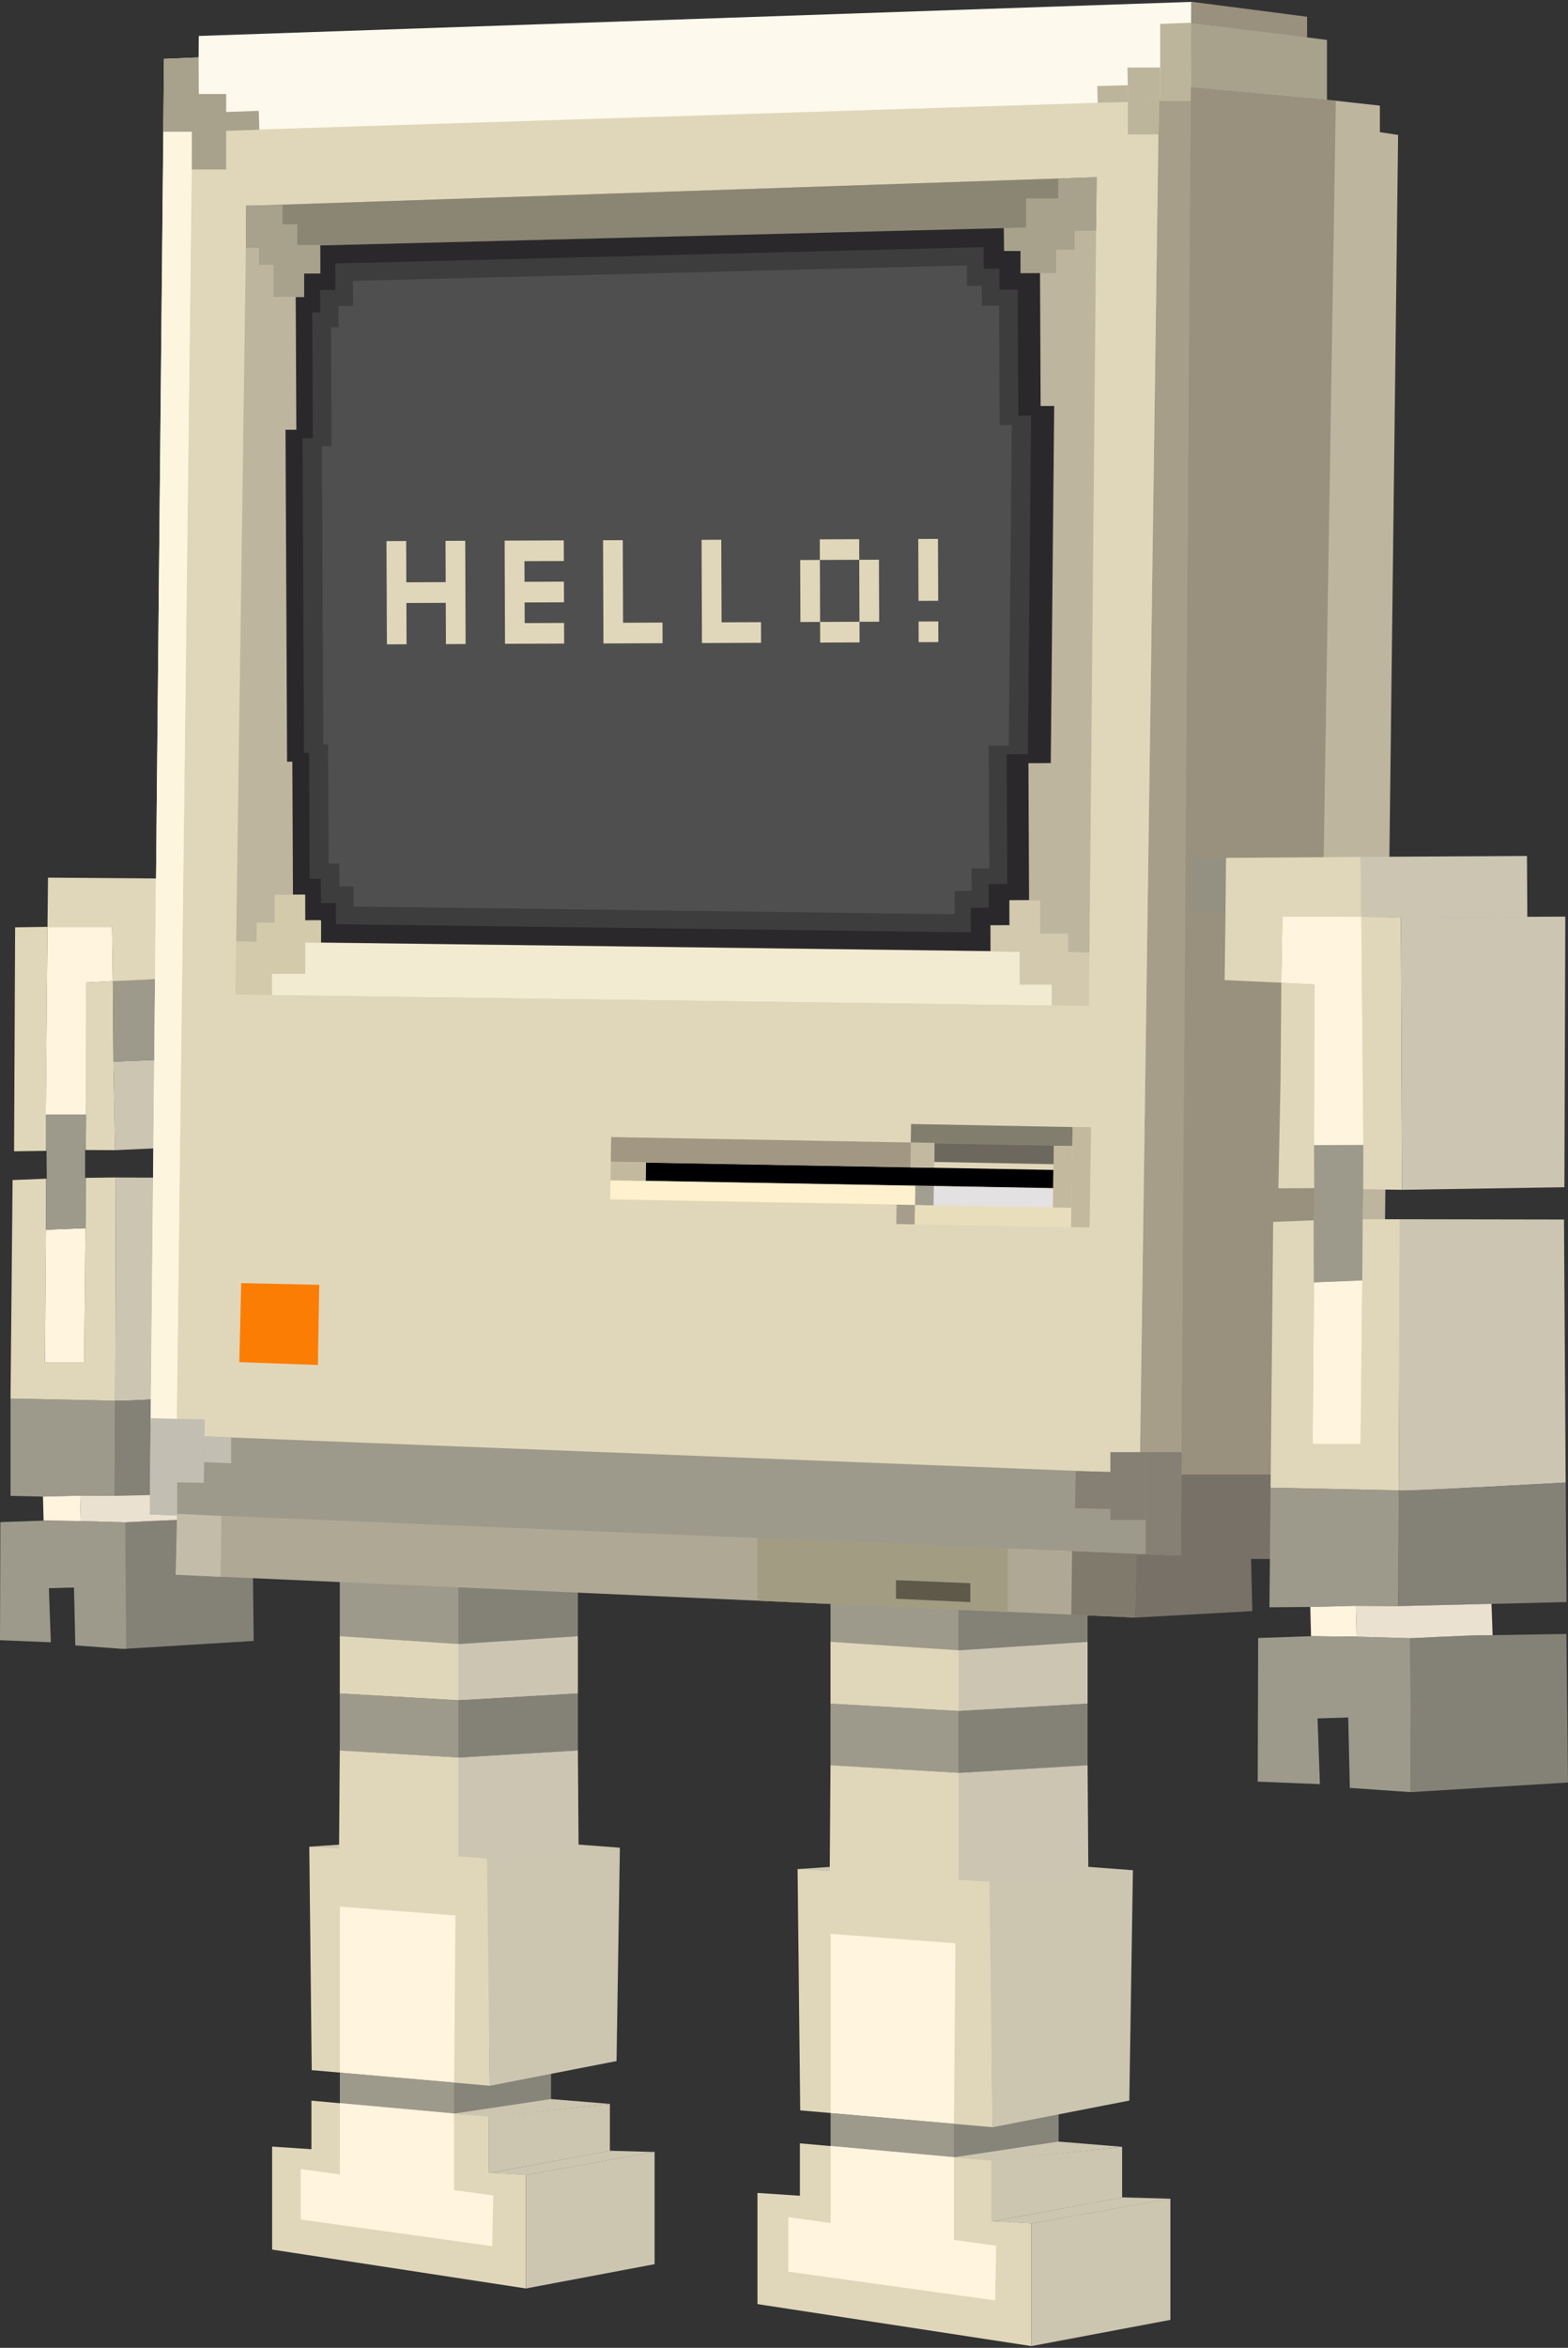 <svg width="453" height="678" viewBox="0 0 453 678" fill="none" xmlns="http://www.w3.org/2000/svg">
<rect x="0" y="0" width="453" height="678" fill="#333333" stroke="none"/>
<g clip-path="url(#clip0_198_17044)">
<path d="M45.684 253.691L53.78 253.493L54.001 266.382L45.791 266.686L45.684 253.691Z" fill="#CCC5B2"/>
<path d="M57.372 282.396L57.459 305.744L46.005 306.041L45.904 282.58L57.372 282.396Z" fill="#848177"/>
<path d="M57.459 305.744L57.406 331.008L33.27 332.145L32.781 306.571L46.005 306.041L57.459 305.744Z" fill="#CCC5B2"/>
<path d="M51.18 266.467L50.905 282.657L45.932 282.714H45.999L45.791 266.686L51.18 266.467Z" fill="#CCC5B2"/>
<path d="M72.909 438.599L73.291 473.862L36.18 476.145L36.046 439.603C36.046 439.603 52.634 438.776 52.936 438.924L55.49 438.882L72.916 438.599H72.909Z" fill="#848177"/>
<path d="M33.304 404.509L33.224 431.984L23.19 431.914L12.413 432.189L3.043 431.979L3.043 403.866L33.304 404.509Z" fill="#9D9A8B"/>
<path d="M23.191 431.914L23.372 439.242L12.594 439.122L12.413 432.189L23.191 431.914Z" fill="#FFF4DE"/>
<path d="M36.173 439.603L36.464 476.243L21.756 475.148L21.381 458.435L14.122 458.64L14.685 474.251L0 473.657L0.107 439.553L12.594 439.122L23.371 439.242L36.173 439.603Z" fill="#9D9A8B"/>
<path d="M13.72 267.655L13.23 321.394V332.337L4.068 332.471L4.37 267.796L13.72 267.655Z" fill="#E0D7BA"/>
<path d="M33.479 340.025L33.304 404.509L3.043 403.866L3.639 340.774L13.237 340.385L13.257 355.119L12.963 393.499L24.31 393.513L24.698 354.66L24.772 340.138L33.479 340.025Z" fill="#E0D7BA"/>
<path d="M32.601 283.321L32.782 306.571L33.271 332.138L24.806 332.096L24.859 321.87L24.819 283.738L32.601 283.321Z" fill="#E0D7BA"/>
<path d="M45.999 282.714L46.032 285.456L46.005 306.041L32.782 306.571L32.601 283.322V283.138L33.666 283.103L45.999 282.714Z" fill="#9D9A8B"/>
<path d="M24.699 354.66L24.31 393.513L12.963 393.499L13.258 355.12L24.699 354.66Z" fill="#FFF4DE"/>
<path d="M24.86 321.871L24.806 332.096H24.585V340.145L24.773 340.138L24.699 354.66L13.258 355.12L13.238 340.385L13.512 340.378L13.439 332.322L13.231 332.336L13.211 321.871L24.86 321.871Z" fill="#9D9A8B"/>
<path d="M72.339 340.202L72.748 402.622C69.196 402.82 33.727 404.799 33.459 404.516H33.298L33.472 340.032L72.333 340.202H72.339Z" fill="#CCC5B2"/>
<path d="M72.748 402.615L72.942 431.016L55.215 431.447L33.045 432.155L33.304 404.495H33.465C33.733 404.777 69.202 402.799 72.755 402.608L72.748 402.615Z" fill="#848177"/>
<path d="M55.214 431.455L55.482 438.882L52.929 438.924C52.627 438.783 36.039 439.603 36.039 439.603L23.371 439.242L23.184 431.914L33.217 431.985L55.208 431.455H55.214Z" fill="#EAE1D0"/>
<path d="M32.379 267.655L32.6 283.145V283.138V283.322L24.819 283.739L24.859 321.871H13.21L13.72 267.655H32.379Z" fill="#FFF4DE"/>
<path d="M45.684 253.691L45.791 266.686L45.998 282.714L32.6 283.322L32.379 267.655H13.72L13.874 253.443L45.684 253.691Z" fill="#E0D7BA"/>
</g>
<path d="M176.198 607.556L141.245 611.237V627.559L176.198 621.125V607.556Z" fill="#CCC5B0"/>
<path d="M130.843 601.377L159.193 597.088L159.197 606.257L130.843 610.739L130.843 601.377Z" fill="#87847A"/>
<path d="M176.192 607.558L141.363 611.34L131.153 610.365L159.153 606.164L176.192 607.558Z" fill="#CCC5B0"/>
<path d="M108.058 531.985L89.311 533.295L108.582 537.969L108.058 531.985Z" fill="#CCC5B0"/>
<path d="M132.7 458.266L98.165 455.992L98.165 472.563L132.7 474.863L132.7 458.266Z" fill="#9D9A8B"/>
<path d="M132.418 458.266L166.953 455.992L166.953 472.563L132.418 474.863L132.418 458.266Z" fill="#848177"/>
<path d="M132.7 474.771L98.165 472.498L98.165 489.069L132.7 491.055L132.7 474.771Z" fill="#E0D7BA"/>
<path d="M132.418 474.771L166.953 472.498L166.953 489.069L132.418 491.055L132.418 474.771Z" fill="#CCC5B2"/>
<path d="M132.7 490.988L98.165 489.004L98.165 505.575L132.7 507.561L132.7 490.988Z" fill="#9D9A8B"/>
<path d="M132.418 490.988L166.953 489.004L166.953 505.575L132.418 507.562L132.418 490.988Z" fill="#848177"/>
<path d="M132.699 507.544L98.163 505.51L97.955 534.267L132.699 538.448L132.699 507.544Z" fill="#E0D7BA"/>
<path d="M132.42 507.544L166.956 505.51L167.164 535.054L132.42 538.448L132.42 507.544Z" fill="#CCC5B2"/>
<path d="M141.028 536.699L89.356 533.298L90.06 597.807L141.51 602.31L141.028 536.699Z" fill="#E0D7BA"/>
<path d="M131.594 553.137L98.194 550.596L98.194 598.548L131.192 601.41L131.594 553.137Z" fill="#FFF4DE"/>
<path d="M131.183 601.378L98.193 598.523L98.19 607.692L131.182 610.739L131.183 601.378Z" fill="#9D9A8B"/>
<path d="M178.12 595.193L141.482 602.329L140.715 536.697L179.085 533.616L178.12 595.193Z" fill="#CCC5B0"/>
<path d="M161.696 532.273L179.137 533.583L161.209 538.257L161.696 532.273Z" fill="#CCC5B0"/>
<path d="M141.266 611.228L89.975 606.63V620.652L78.616 619.892V649.626L151.926 660.86V628.012L141.266 627.447V611.228Z" fill="#E0D7BA"/>
<path d="M131.184 610.349L98.19 607.343L98.191 642.341L131.184 645.387L131.184 610.349Z" fill="#FFF4DE"/>
<path d="M142.222 648.642L86.882 640.949L86.882 626.383L142.494 634.009L142.222 648.642Z" fill="#FFF4DE"/>
<path d="M189.111 621.401L151.927 628.079V660.86L189.111 653.845V621.401Z" fill="#CCC5B0"/>
<path d="M152.064 628.079L141.448 627.509L176.241 621.084L189.088 621.441L152.064 628.079Z" fill="#CCC5B0"/>
<path d="M324.187 619.949L286.449 623.922V641.545L324.187 634.598V619.949Z" fill="#CCC5B0"/>
<path d="M275.218 613.278L305.827 608.647L305.831 618.547L275.218 623.385L275.218 613.278Z" fill="#87847A"/>
<path d="M324.18 619.951L286.577 624.034L275.554 622.981L305.784 618.445L324.18 619.951Z" fill="#CCC5B0"/>
<path d="M250.618 538.358L230.377 539.771L251.183 544.818L250.618 538.358Z" fill="#CCC5B0"/>
<path d="M277.223 458.764L239.937 456.31L239.937 474.201L277.223 476.684L277.223 458.764Z" fill="#9D9A8B"/>
<path d="M276.919 458.764L314.205 456.31L314.205 474.201L276.919 476.684L276.919 458.764Z" fill="#848177"/>
<path d="M277.223 476.585L239.937 474.13L239.937 492.022L277.223 494.166L277.223 476.585Z" fill="#E0D7BA"/>
<path d="M276.919 476.585L314.205 474.13L314.205 492.022L276.919 494.166L276.919 476.585Z" fill="#CCC5B2"/>
<path d="M277.222 494.093L239.936 491.951L239.936 509.843L277.223 511.987L277.222 494.093Z" fill="#9D9A8B"/>
<path d="M276.918 494.093L314.204 491.951L314.204 509.843L276.918 511.987L276.918 494.093Z" fill="#848177"/>
<path d="M277.222 511.969L239.935 509.772L239.71 540.821L277.222 545.335L277.222 511.969Z" fill="#E0D7BA"/>
<path d="M276.92 511.969L314.208 509.772L314.433 541.671L276.92 545.335L276.92 511.969Z" fill="#CCC5B2"/>
<path d="M286.214 543.447L230.424 539.774L231.184 609.424L286.734 614.285L286.214 543.447Z" fill="#E0D7BA"/>
<path d="M276.028 561.194L239.968 558.45L239.968 610.223L275.594 613.313L276.028 561.194Z" fill="#FFF4DE"/>
<path d="M275.584 613.278L239.967 610.197L239.963 620.096L275.584 623.385L275.584 613.278Z" fill="#9D9A8B"/>
<path d="M326.261 606.601L286.705 614.305L285.877 543.444L327.303 540.118L326.261 606.601Z" fill="#CCC5B0"/>
<path d="M308.529 538.669L327.359 540.082L308.002 545.129L308.529 538.669Z" fill="#CCC5B0"/>
<path d="M286.471 623.914L231.094 618.95V634.089L218.83 633.268V665.371L297.981 677.5V642.035L286.471 641.424V623.914Z" fill="#E0D7BA"/>
<path d="M275.586 622.965L239.964 619.719L239.965 657.505L275.586 660.794L275.586 622.965Z" fill="#FFF4DE"/>
<path d="M287.505 664.309L227.755 656.003L227.755 640.276L287.798 648.51L287.505 664.309Z" fill="#FFF4DE"/>
<path d="M338.128 634.897L297.981 642.107V677.5L338.128 669.926V634.897Z" fill="#CCC5B0"/>
<path d="M298.129 642.107L286.668 641.492L324.233 634.554L338.103 634.94L298.129 642.107Z" fill="#CCC5B0"/>
<path fill-rule="evenodd" clip-rule="evenodd" d="M53.821 10.506L57.421 10.383L57.38 16.589L47.382 17.007L43.287 437.23L341.388 449.581L344.229 0.539L53.821 10.506Z" fill="#FDF9ED"/>
<path d="M398.648 30.51L385.746 29.076L379.485 426.009H392.842L392.843 421.732H399.293L403.915 38.965L398.648 38.166V30.51Z" fill="#BDB59E"/>
<path d="M55.498 38.008L334.832 29.109L329.277 425.772L50.969 414.791L55.498 38.008Z" fill="#E0D7BA"/>
<path d="M341.236 449.263L43.294 437.311L43.495 414.193L341.236 425.948V449.263Z" fill="#9D9A8B"/>
<path d="M377.625 4.836L344.169 0.5V6.587L377.625 10.933V4.836Z" fill="#99907D"/>
<path d="M379.533 425.946H341.181L343.886 25.098L385.921 29.059L379.533 425.946Z" fill="#99907D"/>
<path d="M383.363 11.53L344.172 6.563L344.021 25.196L383.363 28.868V11.53Z" fill="#A8A28C"/>
<path d="M340.932 434.591H373.259V441.482L340.677 441.831L340.932 434.591Z" fill="#9D9A8B"/>
<path d="M316.812 51.178L71.203 59.453L68.019 287.184L314.602 290.5L316.812 51.178Z" fill="#BDB59E"/>
<path d="M314.747 275.086L68.199 271.917L68.006 287.211L314.614 290.525L314.747 275.086Z" fill="#F2EBD1"/>
<path d="M316.816 51.178L71.207 59.453L71.032 71.393L316.673 65.419L316.816 51.178Z" fill="#8B8673"/>
<path d="M69.138 393.358L69.684 370.535L92.231 371.026L91.841 394.176L69.138 393.358Z" fill="#FB7D04"/>
<path d="M327.981 467.099L50.779 454.753L51.19 437.192L328.464 448.714L327.981 467.099Z" fill="#AFA895"/>
<path d="M63.981 437.815L51.171 437.168L50.769 454.726L63.735 455.348L63.981 437.815Z" fill="#C3BCA9"/>
<path d="M328.515 448.698L309.723 447.918L309.513 466.32L327.984 467.122L328.515 448.698Z" fill="#807A6C"/>
<path d="M92.5 78.936L92.462 70.87L290.087 65.879L290.118 72.483L294.894 72.454L294.924 78.858L300.464 78.824L300.644 117.247L304.56 117.224L303.573 220.357L297.114 220.396L297.3 259.907L291.626 259.941L291.66 267.146L286.159 267.179L286.194 274.654L92.69 272.174L92.66 265.706L88.103 265.733L88.068 258.341L84.641 258.362L84.46 219.953L82.937 219.962L82.486 124.117L85.614 124.099L85.434 85.785L87.84 85.77L87.808 78.964L92.5 78.936Z" fill="#2A282B"/>
<path d="M96.897 83.737L96.861 76.092L284.172 71.362L284.202 77.621L288.728 77.594L288.757 83.663L294.007 83.632L294.179 120.049L297.89 120.027L296.955 217.777L290.832 217.815L291.008 255.264L285.631 255.296L285.663 262.125L280.449 262.156L280.482 269.241L97.077 266.891L97.049 260.76L92.729 260.786L92.696 253.779L89.448 253.799L89.276 217.395L87.833 217.403L87.406 126.561L90.37 126.543L90.2 90.229L92.48 90.215L92.45 83.764L96.897 83.737Z" fill="#3D3D3D"/>
<path d="M101.991 88.36L101.957 81.121L279.327 76.642L279.355 82.569L283.641 82.543L283.668 88.29L288.64 88.26L288.802 122.745L292.317 122.724L291.431 215.286L285.633 215.321L285.8 250.783L280.708 250.814L280.739 257.28L275.801 257.31L275.833 264.018L102.162 261.793L102.135 255.988L98.044 256.012L98.013 249.377L94.937 249.396L94.775 214.924L93.408 214.932L93.003 128.911L95.811 128.894L95.649 94.507L97.809 94.494L97.78 88.386L101.991 88.36Z" fill="#4F4F4F"/>
<path d="M51.019 414.492L55.519 38.05H47.202L43.497 414.195L51.019 414.492Z" fill="#FEF5DF"/>
<path d="M341.312 426.187L344.011 29.109L334.816 28.46L329.277 425.491L341.312 426.187Z" fill="#A79E89"/>
<path d="M367.79 434.533V425.925H341.212L340.96 449.189L328.433 448.711L327.993 467.131L361.792 465.254L361.439 450.193H367.79V441.551H373.199V434.533H367.79Z" fill="#777167"/>
<rect width="117.768" height="5.249" transform="matrix(1 0.018 -0.016 1 186.606 335.734)" fill="#000003"/>
<rect width="10.159" height="5.313" transform="matrix(1 0.019 -0.015 1 176.453 335.553)" fill="#C3B99E"/>
<rect width="34.501" height="5.516" transform="matrix(1 0.019 -0.016 1 269.976 330.027)" fill="#6D685D"/>
<rect width="46.685" height="5.508" transform="matrix(1 0.019 -0.016 1 263.209 324.584)" fill="#817E6E"/>
<rect width="34.501" height="5.564" transform="matrix(1 0.019 -0.016 1 269.773 342.535)" fill="#E3E1E1"/>
<rect width="6.859" height="7.181" transform="matrix(1 0.019 -0.015 1 263.122 329.905)" fill="#C2B9A0"/>
<rect width="86.574" height="7.125" transform="matrix(1 0.018 -0.016 1 176.568 328.365)" fill="#A19783"/>
<rect width="88.097" height="5.484" transform="matrix(1 0.018 -0.016 1 176.367 340.874)" fill="#FFF1CD"/>
<rect width="5.334" height="5.584" transform="matrix(1 0.019 -0.015 1 264.444 342.443)" fill="#A39F90"/>
<rect width="5.334" height="5.584" transform="matrix(1 0.019 -0.015 1 259.025 347.887)" fill="#A69D8E"/>
<rect width="5.334" height="5.584" transform="matrix(1 0.019 -0.015 1 304.175 348.69)" fill="#E9DEBC"/>
<rect width="5.343" height="17.826" transform="matrix(1 0.019 -0.015 1 304.455 330.862)" fill="#C3B99E"/>
<rect width="5.35" height="28.957" transform="matrix(1 0.019 -0.015 1 309.866 325.415)" fill="#C3B99E"/>
<rect width="39.831" height="5.558" transform="matrix(1 0.019 -0.016 1 264.354 347.982)" fill="#E9DEBC"/>
<path d="M67.999 287.207L78.582 287.363V271.918H68.2L67.999 287.207Z" fill="#D2CAAB"/>
<rect width="8.834" height="11.259" transform="matrix(1 0 0 -1 79.339 269.621)" fill="#D2CAAB"/>
<rect width="7.48" height="6.356" transform="matrix(1 0 0 -1 85.272 272.185)" fill="#D2CAAB"/>
<rect width="14.025" height="14.785" transform="matrix(1 0 0 -1 74.148 281.228)" fill="#D2CAAB"/>
<path d="M314.621 290.5L303.838 290.379L303.884 274.875L314.747 275.055L314.621 290.5Z" fill="#D3C9AE"/>
<rect x="300.505" y="271.286" width="8.834" height="11.259" transform="rotate(180 300.505 271.286)" fill="#D3C9AE"/>
<path d="M294.883 274.878L286.2 274.746V267.269H294.971L294.883 274.878Z" fill="#D3C9AE"/>
<rect x="308.598" y="284.365" width="14.025" height="14.785" transform="rotate(180 308.598 284.365)" fill="#D3C9AE"/>
<path d="M316.808 51.148L305.743 51.555V66.803L316.682 66.605L316.808 51.148Z" fill="#A8A28C"/>
<rect width="10.296" height="11.259" transform="matrix(-1 0 0 1 305.133 67.607)" fill="#A8A28C"/>
<path d="M298.762 65.641L290.009 65.871L290.078 72.483H298.85L298.762 65.641Z" fill="#A8A28C"/>
<rect width="14.025" height="14.785" transform="matrix(-1 0 0 1 310.456 57.313)" fill="#A8A28C"/>
<path d="M71.032 59.311L81.615 59.156V71.549H71.032V59.311Z" fill="#A8A28C"/>
<rect x="78.996" y="74.464" width="8.834" height="11.259" fill="#A8A28C"/>
<rect x="85.027" y="70.757" width="7.48" height="8.189" fill="#A8A28C"/>
<rect x="74.819" y="64.766" width="11.085" height="11.685" fill="#A8A28C"/>
<path d="M344.17 6.563L335.17 6.901V29.198H344.011L344.17 6.563Z" fill="#BCB59B"/>
<path d="M335.17 19.492H325.712L325.915 29.492L335.17 29.198V19.492Z" fill="#BCB59B"/>
<path d="M334.818 29.109L325.846 29.363V38.815H334.686L334.818 29.109Z" fill="#BCB59B"/>
<rect width="8.841" height="4.853" transform="matrix(-1 0.026 0.024 1 325.845 24.615)" fill="#BCB59B"/>
<path d="M47.377 16.997L57.377 16.586L57.478 38.05H47.178L47.377 16.997Z" fill="#A8A28C"/>
<rect x="55.412" y="27.143" width="9.928" height="10.9" fill="#A8A28C"/>
<rect x="55.412" y="38.042" width="9.928" height="10.9" fill="#A8A28C"/>
<rect width="9.929" height="5.45" transform="matrix(0.999 -0.035 0.032 0.999 64.832 32.356)" fill="#A8A28C"/>
<path d="M341.424 419.344H331.013V448.916L341.237 449.262L341.424 419.344Z" fill="#867F73"/>
<rect width="10.223" height="19.604" transform="matrix(-1 0 0 1 331.013 419.344)" fill="#867F73"/>
<rect width="10.224" height="10.722" transform="matrix(-1 -0.022 -0.02 1 321.005 425.048)" fill="#867F73"/>
<path d="M43.514 409.526L51.176 409.737L51.199 437.645L43.251 437.331L43.514 409.526Z" fill="#C2BEB2"/>
<path d="M51.14 409.73L59.164 409.892L58.888 428.212L50.746 428.031L51.14 409.73Z" fill="#C2BEB2"/>
<path d="M58.935 414.771L66.767 415.133L66.773 422.581L58.942 422.224L58.935 414.771Z" fill="#C2BEB2"/>
<path d="M218.834 462.238L291.16 465.53V447.125L218.83 444.131L218.834 462.238Z" fill="#A29C83"/>
<path d="M258.852 461.686L280.329 462.664V457.198L258.851 456.31L258.852 461.686Z" fill="#5F594A"/>
<g clip-path="url(#clip1_198_17044)">
<path d="M452.537 471.855L453.001 514.749L407.605 517.525L407.448 473.079C407.448 473.079 427.738 472.075 428.104 472.248L431.223 472.201L452.537 471.855Z" fill="#848177"/>
<path d="M404.09 430.389L404 463.81L391.72 463.724L378.543 464.061L366.749 464.155L367.078 429.605L404.09 430.389Z" fill="#9D9A8B"/>
<path d="M391.72 463.724L391.952 472.64L378.767 472.498L378.543 464.061L391.72 463.724Z" fill="#FFF4DE"/>
<path d="M407.448 473.079L407.605 517.525L389.97 516.31L389.507 495.976L380.637 496.235L381.325 515.22L363.361 514.498L363.488 473.016L378.767 472.499L391.952 472.64L407.448 473.079Z" fill="#9D9A8B"/>
<path d="M404.5 352.099L404.09 430.389L367.078 429.605L367.819 352.867L379.553 352.397L379.582 370.323L379.216 417.003L393.096 417.011L393.567 369.758L393.657 352.099L404.5 352.099Z" fill="#E0D7BA"/>
<path d="M393.567 369.758L393.096 417.011L379.216 417.003L379.582 370.322L393.567 369.758Z" fill="#FFF4DE"/>
<path d="M393.657 350.318V352.099L393.567 369.758L379.582 370.322L379.552 352.396L379.567 350.648L379.732 342.453L379.545 342.602L379.522 329.358L393.941 329.86L393.896 342.391" fill="#9D9A8B"/>
<path d="M451.842 352.169L452.325 428.139C447.98 428.374 404.728 430.801 404.406 430.464L404.094 430.464L404.34 352.091L451.842 352.169Z" fill="#CCC5B2"/>
<path d="M452.335 428.091L452.567 462.641L430.886 463.167L403.993 463.818L404.09 430.397H404.285C404.614 430.742 447.99 428.334 452.335 428.099V428.091Z" fill="#848177"/>
<path d="M430.894 463.167L431.223 472.201L428.104 472.248C427.738 472.075 407.448 473.079 407.448 473.079L391.953 472.64L391.721 463.724L403.993 463.81L430.886 463.159L430.894 463.167Z" fill="#EAE1D0"/>
<path d="M354.207 247.735L344.306 247.492L344.021 263.16L354.058 263.536L354.207 247.735Z" fill="#949182"/>
<path d="M393.291 264.743L393.874 330.166L393.844 343.41L405.047 343.59L404.726 264.916L393.291 264.743Z" fill="#E0D7BA"/>
<path d="M370.189 283.791L369.95 312.067L369.329 343.159L379.687 343.112L379.627 330.675L379.702 284.3L370.189 283.791Z" fill="#E0D7BA"/>
<path d="M370.473 264.728L370.182 283.571V283.563L370.189 283.79L379.702 284.3L379.627 330.675L393.889 330.628L393.291 264.743L370.473 264.728Z" fill="#FFF4DE"/>
<path d="M354.207 247.735L354.058 263.536L353.796 283.03L370.189 283.791L370.473 264.728L393.291 264.743L393.111 247.453L354.207 247.735Z" fill="#E0D7BA"/>
<path d="M405.047 343.591L451.961 342.846L452.222 264.696L404.726 264.916L405.047 343.591Z" fill="#CCC5B2"/>
<path d="M393.111 247.453L441.147 247.186L441.244 264.892L404.726 264.916L393.291 264.743L393.111 247.453Z" fill="#CCC5B2"/>
</g>
<g clip-path="url(#clip2_198_17044)">
<path d="M111.764 186.073L111.652 156.257L117.34 156.234L117.385 168.155L128.761 168.108L128.716 156.187L134.404 156.164L134.516 185.98L128.828 186.003L128.783 174.082L117.407 174.129L117.452 186.05L111.764 186.073Z" fill="#E0D7BA"/>
<path d="M162.893 162.006L151.518 162.053L151.54 168.013L162.916 167.967L162.938 173.927L151.562 173.974L151.585 179.934L162.96 179.887L162.983 185.848L145.906 185.918L145.794 156.116L162.871 156.046L162.893 162.006Z" fill="#E0D7BA"/>
<path d="M180.019 179.833L191.395 179.786L191.417 185.746L174.34 185.816L174.229 156L179.916 155.977L180.006 179.833L180.019 179.833Z" fill="#E0D7BA"/>
<path d="M208.478 179.715L219.854 179.668L219.876 185.628L202.799 185.699L202.688 155.883L208.375 155.859L208.465 179.715L208.478 179.715Z" fill="#E0D7BA"/>
<path d="M236.931 179.599L231.243 179.623L231.176 161.727L236.864 161.704L236.931 179.599ZM248.239 161.657L236.864 161.704L236.841 155.744L248.217 155.697L248.239 161.657ZM248.329 185.513L236.953 185.56L236.931 179.599L248.307 179.552L248.329 185.513ZM253.994 179.529L248.307 179.552L248.239 161.657L253.927 161.634L253.994 179.529Z" fill="#E0D7BA"/>
<path d="M265.361 173.521L265.294 155.626L270.982 155.603L271.049 173.498L265.361 173.521ZM265.383 179.481L271.071 179.458L271.094 185.418L265.406 185.442L265.383 179.481Z" fill="#E0D7BA"/>
</g>
<defs>
<clipPath id="clip0_198_17044">
<rect width="73.291" height="222.701" fill="white" transform="translate(0 253.443)"/>
</clipPath>
<clipPath id="clip1_198_17044">
<rect width="108.979" height="270.339" fill="white" transform="translate(344.021 247.186)"/>
</clipPath>
<clipPath id="clip2_198_17044">
<rect width="159.331" height="29.816" fill="white" transform="matrix(1 -0.004 0.004 1 111.655 156.258)"/>
</clipPath>
</defs>
</svg>

